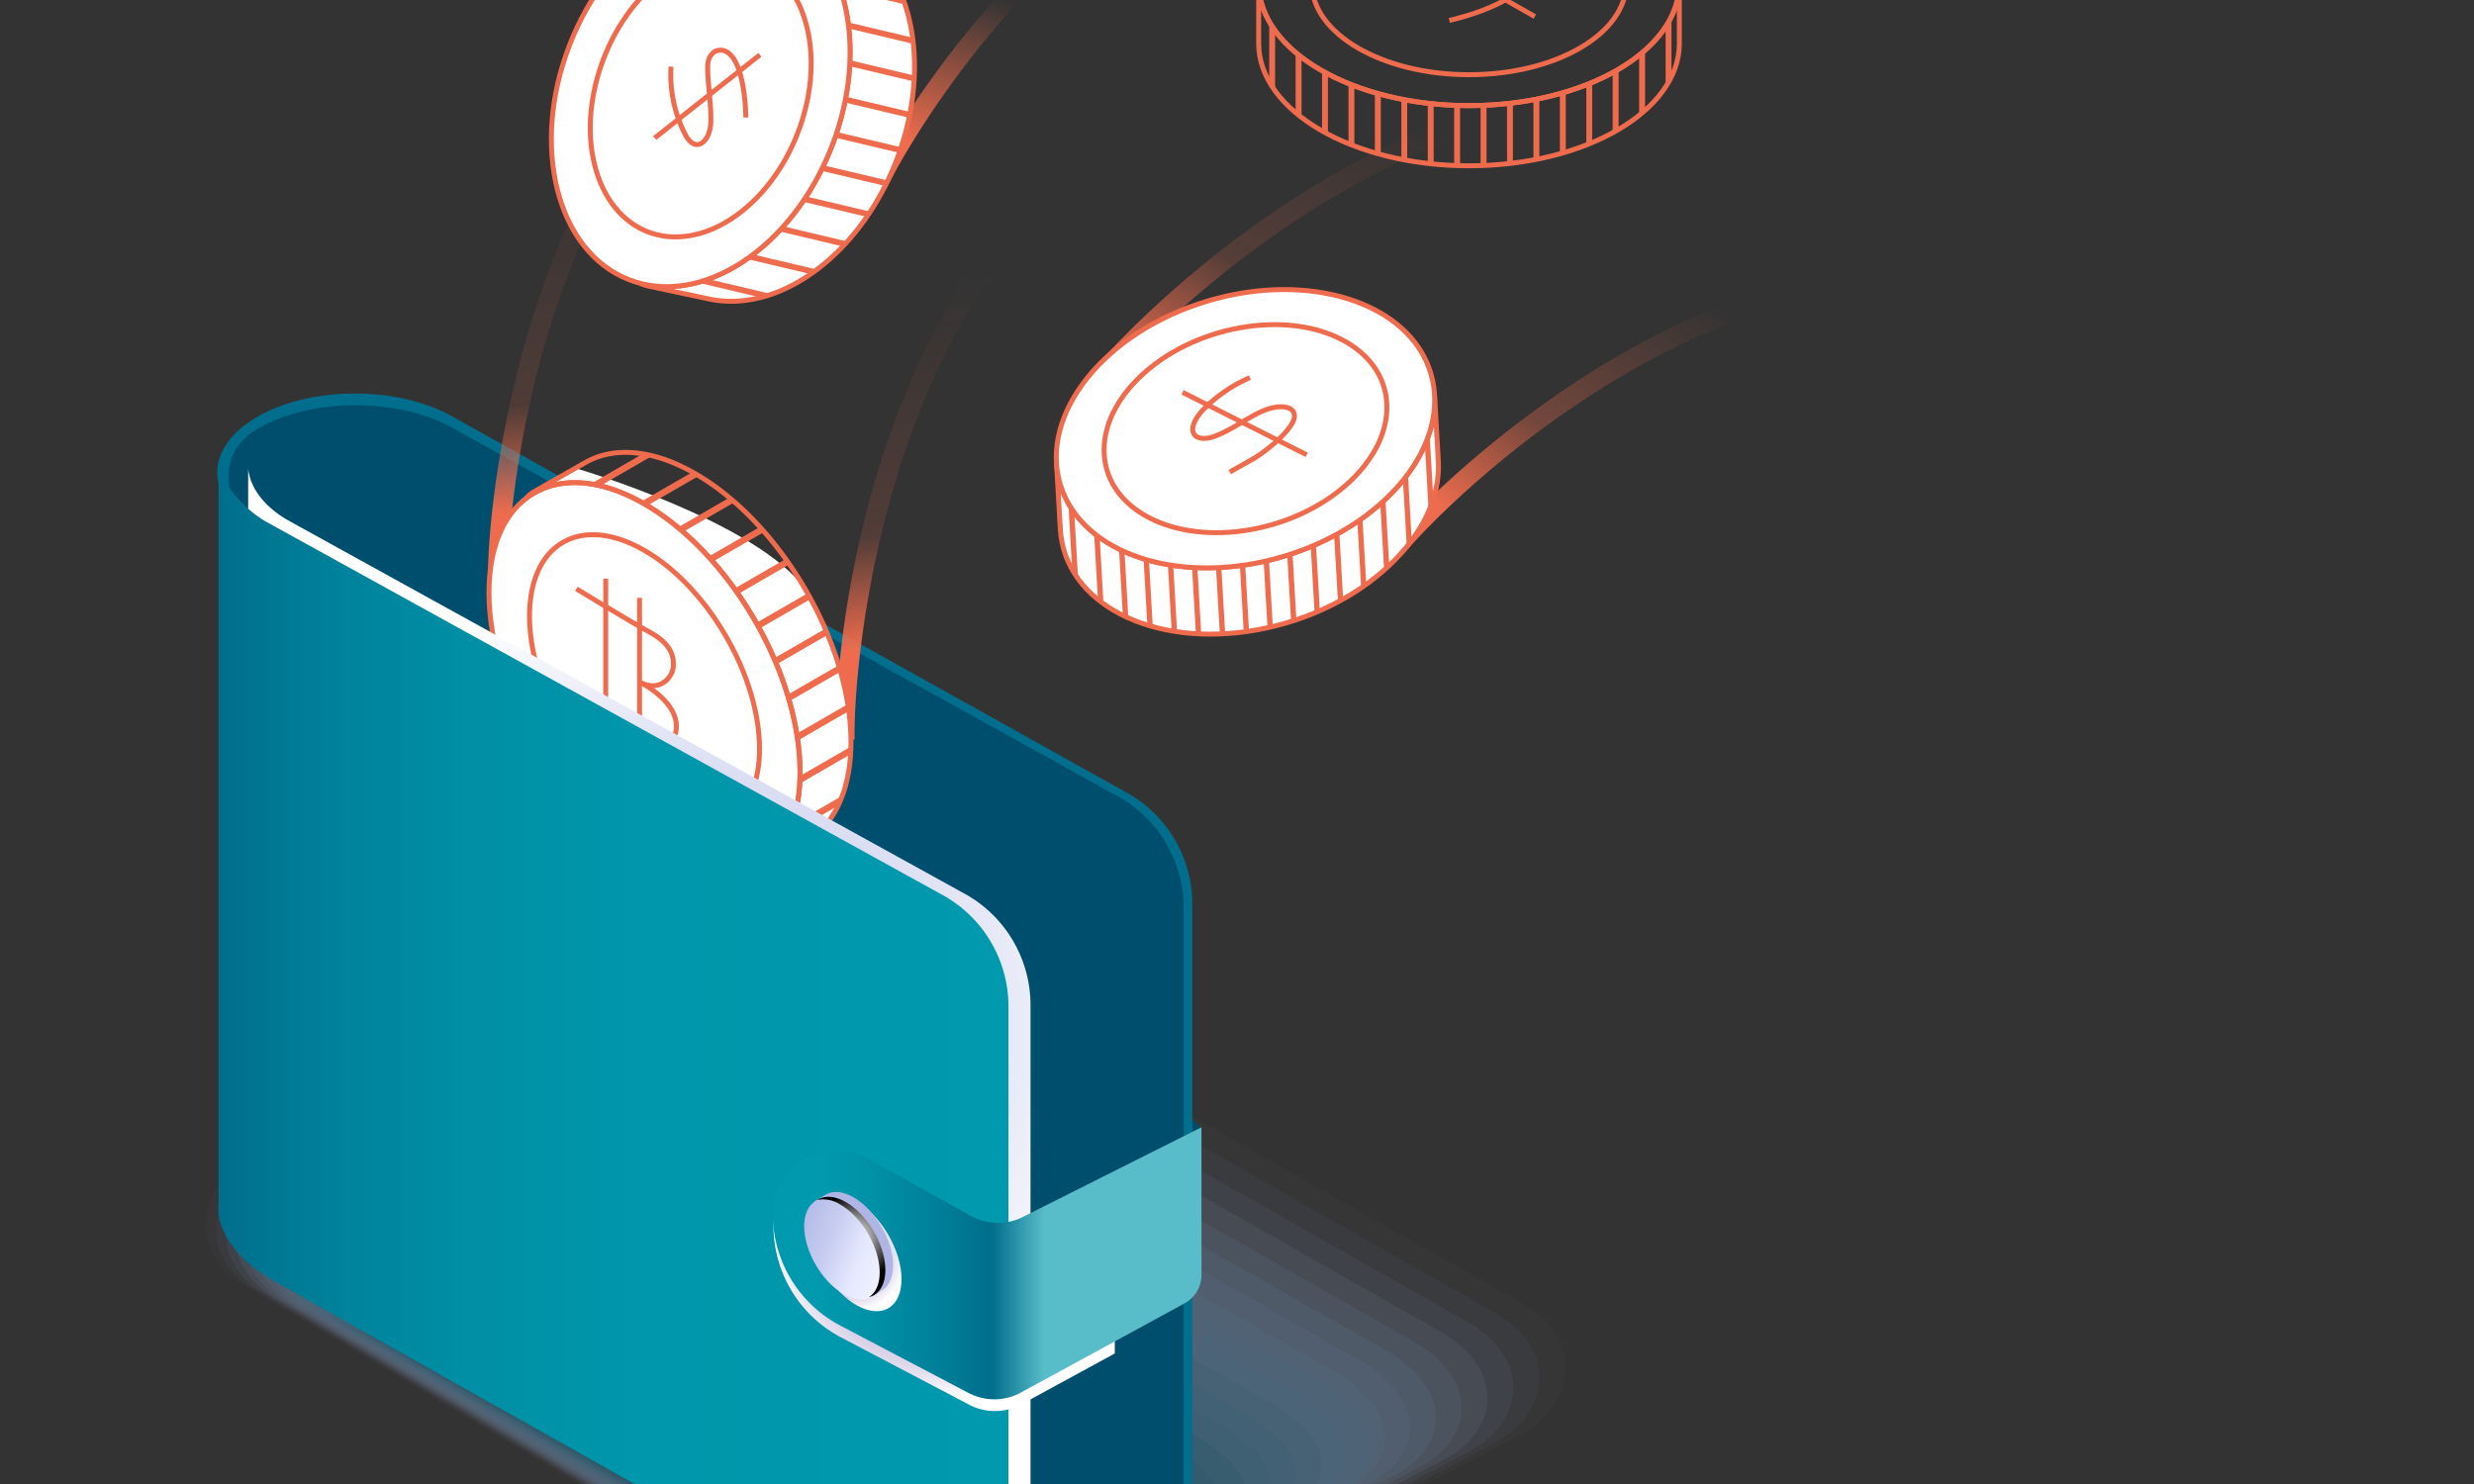 <svg xmlns="http://www.w3.org/2000/svg" xmlns:xlink="http://www.w3.org/1999/xlink" width="500" height="300" viewBox="0 0 500 300">
  <rect x="0" y="0" width="500" height="300" fill="#333333" stroke="none"/>
  <defs>
    <style>
      .cls-1, .cls-32 { fill: none;}.cls-2 { clip-path: url(#clip-path);}.cls-3 { fill: url(#radial-gradient);}.cls-4 { opacity: 0.52; fill: url(#radial-gradient-2);}.cls-5 { opacity: 0.5;}.cls-40, .cls-6 { fill: #afb6e5;}.cls-6 { opacity: 0;}.cls-7 { fill: #a7b3e1; opacity: 0.048;}.cls-8 { fill: #9eafdd; opacity: 0.095;}.cls-9 { fill: #96acd8; opacity: 0.143;}.cls-10 { fill: #8ea8d4; opacity: 0.19;}.cls-11 { fill: #85a5d0; opacity: 0.238;}.cls-12 { fill: #7da1cc; opacity: 0.286;}.cls-13 { fill: #759ec7; opacity: 0.333;}.cls-14 { fill: #6c9bc3; opacity: 0.381;}.cls-15 { fill: #6497bf; opacity: 0.429;}.cls-16 { fill: #5c94bb; opacity: 0.476;}.cls-17 { fill: #5390b6; opacity: 0.524;}.cls-18 { fill: #4b8db2; opacity: 0.571;}.cls-19 { fill: #4389ae; opacity: 0.619;}.cls-20 { fill: #3a86aa; opacity: 0.667;}.cls-21 { fill: #3283a5; opacity: 0.714;}.cls-22 { fill: #2a7fa1; opacity: 0.762;}.cls-23 { fill: #217c9d; opacity: 0.81;}.cls-24 { fill: #197899; opacity: 0.857;}.cls-25 { fill: #117594; opacity: 0.905;}.cls-26 { fill: #087190; opacity: 0.952;}.cls-27 { fill: #006e8c;}.cls-28 { fill: #004e6e;}.cls-29 { fill: url(#linear-gradient);}.cls-30 { fill: url(#linear-gradient-2);}.cls-31, .cls-45 { fill: #fff;}.cls-32, .cls-45 { stroke: #ee6c4d; stroke-miterlimit: 10;}.cls-33 { fill: #ee6c4d;}.cls-34, .cls-36, .cls-39 { mix-blend-mode: multiply;}.cls-34, .cls-36, .cls-38, .cls-39, .cls-42 { isolation: isolate;}.cls-34 { fill: url(#radial-gradient-3);}.cls-35 { fill: url(#linear-gradient-3);}.cls-36 { fill: url(#radial-gradient-4);}.cls-37 { fill: url(#linear-gradient-4);}.cls-38 { mix-blend-mode: screen; fill: url(#radial-gradient-5);}.cls-39 { fill: url(#radial-gradient-6);}.cls-41 { fill: url(#linear-gradient-5);}.cls-42 { mix-blend-mode: color-dodge; fill: url(#radial-gradient-7);}.cls-43 { fill: url(#linear-gradient-6);}.cls-44 { fill: url(#linear-gradient-7);}.cls-46 { fill: url(#linear-gradient-8); }
    </style>
    <clipPath id="clip-path">
      <rect id="Rectangle_33" class="cls-1" width="522" height="300" transform="translate(670 75)"/>
    </clipPath>
    <radialGradient id="radial-gradient" cx="0.954" cy="1.141" r="1.205" gradientTransform="translate(-0.116) scale(1.233 1)" gradientUnits="objectBoundingBox">
      <stop offset="0" stop-color="#0099ad"/>
      <stop offset="1" stop-color="#59bcc9"/>
    </radialGradient>
    <radialGradient id="radial-gradient-2" cx="0" cy="-0.043" r="0.519" gradientTransform="translate(0 0.011) scale(1 0.875)" gradientUnits="objectBoundingBox">
      <stop offset="0" stop-color="#fff"/>
      <stop offset="1" stop-color="#fff" stop-opacity="0"/>
    </radialGradient>
    <linearGradient id="linear-gradient" x1="0.099" y1="0.844" x2="0.961" y2="0.036" gradientUnits="objectBoundingBox">
      <stop offset="0" stop-color="#ee6c4d"/>
      <stop offset="0.088" stop-color="#ee6c4d"/>
      <stop offset="0.368" stop-color="#ee6c4d" stop-opacity="0.165"/>
      <stop offset="1" stop-color="#ee6c4d" stop-opacity="0"/>
    </linearGradient>
    <linearGradient id="linear-gradient-2" x1="0.066" y1="0.971" x2="0.981" y2="0.066" gradientUnits="objectBoundingBox">
      <stop offset="0" stop-color="#ee6c4d"/>
      <stop offset="0.138" stop-color="#ee6c4d"/>
      <stop offset="0.385" stop-color="#ee6c4d" stop-opacity="0.149"/>
      <stop offset="1" stop-color="#ee6c4d" stop-opacity="0"/>
    </linearGradient>
    <radialGradient id="radial-gradient-3" cx="0.546" cy="0.541" r="0.442" gradientTransform="translate(-0.165) scale(1.33 1)" gradientUnits="objectBoundingBox">
      <stop offset="0" stop-color="#afb6e5"/>
      <stop offset="1" stop-color="#fff"/>
    </radialGradient>
    <linearGradient id="linear-gradient-3" y1="0.5" x2="1" y2="0.5" gradientUnits="objectBoundingBox">
      <stop offset="0" stop-color="#006e8c"/>
      <stop offset="0.017" stop-color="#00708e"/>
      <stop offset="0.153" stop-color="#00829b"/>
      <stop offset="0.315" stop-color="#008fa5"/>
      <stop offset="0.529" stop-color="#0096ab"/>
      <stop offset="1" stop-color="#0099ad"/>
    </linearGradient>
    <radialGradient id="radial-gradient-4" cx="0.404" cy="0.375" r="0.601" gradientTransform="translate(0.135) scale(0.73 1)" gradientUnits="objectBoundingBox">
      <stop offset="0" stop-color="#8770b8"/>
      <stop offset="1" stop-color="#fff"/>
    </radialGradient>
    <linearGradient id="linear-gradient-4" x1="1.023" y1="0.5" x2="0.108" y2="0.5" gradientUnits="objectBoundingBox">
      <stop offset="0" stop-color="#59bcc9"/>
      <stop offset="0.426" stop-color="#59bcc9"/>
      <stop offset="0.559" stop-color="#016e8c"/>
      <stop offset="0.561" stop-color="#006e8c"/>
      <stop offset="0.683" stop-color="#007e98"/>
      <stop offset="0.871" stop-color="#0091a7"/>
      <stop offset="1" stop-color="#0099ad"/>
    </linearGradient>
    <radialGradient id="radial-gradient-5" cx="0.5" cy="0.5" r="0.053" gradientTransform="translate(21258.102 -4.182) scale(9.35 9.35)" gradientUnits="objectBoundingBox">
      <stop offset="0.006" stop-color="#f3f9ff"/>
      <stop offset="0.021" stop-color="#f3f9ff" stop-opacity="0.969"/>
      <stop offset="0.137" stop-color="#f3f9ff" stop-opacity="0.745"/>
      <stop offset="0.256" stop-color="#f3f9ff" stop-opacity="0.545"/>
      <stop offset="0.376" stop-color="#f3f9ff" stop-opacity="0.376"/>
      <stop offset="0.497" stop-color="#f3f9ff" stop-opacity="0.243"/>
      <stop offset="0.619" stop-color="#f3f9ff" stop-opacity="0.137"/>
      <stop offset="0.742" stop-color="#f3f9ff" stop-opacity="0.059"/>
      <stop offset="0.868" stop-color="#f3f9ff" stop-opacity="0.016"/>
      <stop offset="1" stop-color="#f3f9ff" stop-opacity="0"/>
    </radialGradient>
    <radialGradient id="radial-gradient-6" cx="0.436" cy="0.563" r="0.408" gradientTransform="matrix(1.495, 0.505, -0.874, 0.863, 0.253, -0.174)" xlink:href="#radial-gradient-4"/>
    <linearGradient id="linear-gradient-5" x1="-0.212" y1="0.121" x2="1.352" y2="0.954" gradientUnits="objectBoundingBox">
      <stop offset="0" stop-color="#afb6e5"/>
      <stop offset="0.145" stop-color="#b5bce8"/>
      <stop offset="0.349" stop-color="#c7cdf0"/>
      <stop offset="0.581" stop-color="#e5e9ff"/>
      <stop offset="0.855" stop-color="#f4f6ff"/>
      <stop offset="1" stop-color="#fff"/>
    </linearGradient>
    <radialGradient id="radial-gradient-7" cx="0.536" cy="0.411" r="0.427" gradientTransform="translate(-0.238) scale(1.477 1)" gradientUnits="objectBoundingBox">
      <stop offset="0" stop-color="#fff"/>
      <stop offset="1"/>
    </radialGradient>
    <linearGradient id="linear-gradient-6" x1="0.854" y1="0.121" x2="0.051" y2="0.941" gradientUnits="objectBoundingBox">
      <stop offset="0" stop-color="#ee6c4d" stop-opacity="0"/>
      <stop offset="0.594" stop-color="#ee6c4d" stop-opacity="0.184"/>
      <stop offset="1" stop-color="#ee6c4d"/>
    </linearGradient>
    <linearGradient id="linear-gradient-7" x1="0.84" y1="0.164" x2="0.119" y2="0.82" gradientUnits="objectBoundingBox">
      <stop offset="0" stop-color="#ee6c4d" stop-opacity="0"/>
      <stop offset="0.615" stop-color="#ee6c4d" stop-opacity="0.349"/>
      <stop offset="1" stop-color="#ee6c4d"/>
    </linearGradient>
    <linearGradient id="linear-gradient-8" x1="0.133" y1="0.875" x2="0.479" y2="0.492" gradientUnits="objectBoundingBox">
      <stop offset="0" stop-color="#ee6c4d"/>
      <stop offset="1" stop-color="#ee6c4d" stop-opacity="0"/>
    </linearGradient>
  </defs>
  <g id="Group_199" transform="translate(-670 -75)">
    <g id="Group_198" class="cls-2">
      <path id="Union_2" class="cls-3" d="M808.445,331.732l-10.713-6.185a3.158,3.158,0,0,1-1.123-1.193l-7.515-13.018c-.312-.533-.31-1.12,0-1.291L794.44,307a.564.564,0,0,1,.565.057,1.6,1.6,0,0,1,.558.591L808.9,330.735a1.051,1.051,0,0,1,.139.881.325.325,0,0,1-.3.2A.578.578,0,0,1,808.445,331.732Zm-35.626-20.569-25.782-14.885a1.755,1.755,0,0,1-.789-1.374l.025-8.657c0-.506.36-.711.794-.46l22.009,12.706a1.1,1.1,0,0,0,1.125.114l14.592-8.316a.57.57,0,0,1,.566.057,1.63,1.63,0,0,1,.564.6l5.306,9.194c.306.535.3,1.116,0,1.291l-17.276,9.845a.849.849,0,0,1-.425.112A1.43,1.43,0,0,1,772.819,311.163Zm22.208-12.28a1.628,1.628,0,0,1-.563-.59l-5.307-9.194c-.312-.54-.31-1.119,0-1.3l7.564-4.311a1.094,1.094,0,0,1,1.126.113l10.713,6.185a1.371,1.371,0,0,1,.587.794c.095.334.042.606-.143.712l-13.419,7.647a.4.4,0,0,1-.2.051A.736.736,0,0,1,795.028,298.883ZM767.2,292.164l-20.118-11.615a1.755,1.755,0,0,1-.789-1.374l.024-8.656c0-.5.361-.7.795-.454L767.23,281.68a3.122,3.122,0,0,1,1.121,1.184l3.519,6.1c.312.54.31,1.12,0,1.291l-3.543,2.026a.862.862,0,0,1-.421.107A1.421,1.421,0,0,1,767.2,292.164Zm8.472-4.458a1.6,1.6,0,0,1-.559-.587l-4.856-8.41a3.177,3.177,0,0,0-1.122-1.184L747.127,264.82a1.751,1.751,0,0,1-.789-1.374l.024-8.649c0-.508.36-.711.794-.46l25.782,14.883a3.135,3.135,0,0,1,1.128,1.189l7.516,13.018c.312.54.31,1.12,0,1.3l-5.342,3.044a.418.418,0,0,1-.2.049A.729.729,0,0,1,775.671,287.707Z"/>
      <path id="Union_3" class="cls-4" d="M807.252,329.889l-12.558-21.744a.855.855,0,0,0-.066-.1l-4.721,2.69a.866.866,0,0,0,.049.1l0,.006,7.515,13.017a2.19,2.19,0,0,0,.758.827l9.02,5.208M773.5,310.379l16.914-9.639a.872.872,0,0,0-.05-.1l-5.305-9.192a.945.945,0,0,0-.075-.111l-14.29,8.144a1.827,1.827,0,0,1-.909.238,2.415,2.415,0,0,1-1.208-.357l-21.3-12.3-.023,7.846a.808.808,0,0,0,.289.506L773.32,310.3a.785.785,0,0,0,.179.081M795.4,297.9l12.68-7.226a.129.129,0,0,0-.019-.016l-10.713-6.185a.847.847,0,0,0-.18-.082l-7.2,4.1a.94.94,0,0,0,.053.107l5.305,9.19a.9.9,0,0,0,.073.107m-27.522-6.518,3.176-1.816a.937.937,0,0,0-.052-.1l-3.52-6.1a2.158,2.158,0,0,0-.755-.817l-19.416-11.21-.022,7.84a.812.812,0,0,0,.289.507L767.7,291.3a.735.735,0,0,0,.179.08m8.169-4.655,4.721-2.69a.934.934,0,0,0-.054-.108L773.2,270.908a2.147,2.147,0,0,0-.761-.822L747.36,255.609l-.022,7.84a.8.8,0,0,0,.289.5l22.007,12.706a4.157,4.157,0,0,1,1.486,1.545l0,.006,4.856,8.41a.854.854,0,0,0,.07.1m32.681,45.1a.578.578,0,0,1-.285-.088l-10.713-6.185a3.158,3.158,0,0,1-1.123-1.193l-7.515-13.018c-.312-.533-.31-1.12,0-1.291L794.44,307a.564.564,0,0,1,.565.057,1.6,1.6,0,0,1,.558.591L808.9,330.735a1.051,1.051,0,0,1,.139.881A.325.325,0,0,1,808.73,331.82Zm-35.205-20.435a1.43,1.43,0,0,1-.706-.221l-25.782-14.885a1.755,1.755,0,0,1-.789-1.374l.025-8.657c0-.506.36-.711.794-.46l22.009,12.706a1.1,1.1,0,0,0,1.125.114l14.592-8.316a.57.57,0,0,1,.566.057,1.63,1.63,0,0,1,.564.6l5.306,9.194c.306.535.3,1.116,0,1.291l-17.276,9.845A.849.849,0,0,1,773.525,311.385Zm21.862-12.391a.736.736,0,0,1-.359-.111,1.628,1.628,0,0,1-.563-.59l-5.307-9.194c-.312-.54-.31-1.119,0-1.3l7.564-4.311a1.094,1.094,0,0,1,1.126.113l10.713,6.185a1.371,1.371,0,0,1,.587.794c.095.334.042.606-.143.712l-13.419,7.647A.4.4,0,0,1,795.387,298.993Zm-27.483-6.61a1.421,1.421,0,0,1-.7-.22l-20.118-11.615a1.755,1.755,0,0,1-.789-1.374l.024-8.656c0-.5.361-.7.795-.454L767.23,281.68a3.122,3.122,0,0,1,1.121,1.184l3.519,6.1c.312.54.31,1.12,0,1.291l-3.543,2.026A.862.862,0,0,1,767.9,292.384Zm8.131-4.566a.729.729,0,0,1-.363-.112,1.6,1.6,0,0,1-.559-.587l-4.856-8.41a3.177,3.177,0,0,0-1.122-1.184L747.127,264.82a1.751,1.751,0,0,1-.789-1.374l.024-8.649c0-.508.36-.711.794-.46l25.782,14.883a3.135,3.135,0,0,1,1.128,1.189l7.516,13.018c.312.54.31,1.12,0,1.3l-5.342,3.044A.418.418,0,0,1,776.034,287.818Z"/>
      <g id="Group_200" transform="translate(631.438 -72.161)">
        <g id="Group_200-2" class="cls-5" transform="translate(78.068 319.89)">
          <path id="Path_403" class="cls-6" d="M236.64,444.638a26.838,26.838,0,0,1-13.495-3.284L85.809,359.566c-4.92-2.868-7.743-7.407-7.741-12.45,0-5.529,3.4-10.681,9.323-14.132l83.49-55.412a32.979,32.979,0,0,1,16.387-4.2,26.829,26.829,0,0,1,13.5,3.284l75.815,42.968,75.814,42.968c4.921,2.868,7.743,7.405,7.743,12.449,0,5.528-3.4,10.679-9.324,14.133l-97.786,51.263A32.992,32.992,0,0,1,236.64,444.638Z" transform="translate(-78.068 -273.367)"/>
          <path id="Path_404" class="cls-7" d="M166.6,280a33.846,33.846,0,0,1,13.143-4.117c1.013-.1,2.035-.169,3.063-.184a26.817,26.817,0,0,1,13.388,3.038c.139.008,8.483,4.7,8.585,4.756l66.6,37.774,10.075,5.714,65.072,36.909c4.12,2.4,7.082,6.3,7.713,10.4a14.562,14.562,0,0,1,.175,1.757c.179,5.422-3.091,10.565-9.009,14.015L323.4,401.579c-.3.176-42.52,22.093-42.782,21.941l-30.5,15.271c-4.43,2.582-10.291,3.821-15.923,3.821a26.605,26.605,0,0,1-13.111-3.278l-79.916-47.567L87.34,359.727c-4.685-2.732-7.658-7.217-7.656-12.02,0-5.266,2.906-10.361,8.548-13.649l50.136-34.774C138.106,299.13,166.293,280.174,166.6,280Z" transform="translate(-77.603 -272.698)"/>
          <path id="Path_405" class="cls-8" d="M162.311,282.425a35.634,35.634,0,0,1,13-4.168c1-.1,2.009-.2,3.024-.232a26.792,26.792,0,0,1,13.281,2.792c.279.017,8.342,4.506,8.545,4.625l66,37.467,9.984,5.668,64.5,36.61c3.911,2.282,7.137,6.276,7.8,10.156a16.551,16.551,0,0,1,.227,1.712c.357,5.315-2.783,10.449-8.7,13.9l-21.406,11.2c-.6.352-41.179,21.194-41.7,20.888l-29.661,14.11c-4.209,2.452-10.109,3.437-15.458,3.437a26.412,26.412,0,0,1-12.728-3.273l-77.769-46.263L88.872,359.89C84.421,357.3,81.3,352.862,81.3,348.3a15,15,0,0,1,7.773-13.165l46.351-33.764C134.9,301.065,161.706,282.777,162.311,282.425Z" transform="translate(-77.138 -272.03)"/>
          <path id="Path_406" class="cls-9" d="M158.028,284.854a37.7,37.7,0,0,1,12.856-4.217c.987-.112,1.98-.234,2.985-.279a26.646,26.646,0,0,1,13.174,2.546c.419.026,8.2,4.316,8.5,4.493l65.411,37.161,9.9,5.622,63.915,36.311c3.705,2.162,7.2,6.249,7.895,9.912.106.553.223,1.1.281,1.665.537,5.212-2.475,10.335-8.38,13.779l-20.819,10.878c-.905.528-39.839,20.293-40.623,19.836L244.3,435.51c-3.986,2.323-9.927,3.054-14.994,3.054a26.231,26.231,0,0,1-12.343-3.266L141.34,390.34,90.4,360.056c-4.215-2.459-7.487-6.84-7.485-11.162a14.155,14.155,0,0,1,7-12.681l42.569-32.752C131.7,303,157.123,285.383,158.028,284.854Z" transform="translate(-76.672 -271.364)"/>
          <path id="Path_407" class="cls-10" d="M153.748,287.286a39.962,39.962,0,0,1,12.712-4.266c.974-.121,1.953-.268,2.946-.328a26.568,26.568,0,0,1,13.067,2.3c.558.034,8.057,4.124,8.463,4.361l64.816,36.854,9.807,5.575L328.893,367.8c3.5,2.041,7.261,6.219,7.987,9.667.113.538.256,1.07.333,1.619.718,5.108-2.167,10.219-8.066,13.661L308.916,403.3c-1.208.7-38.5,19.393-39.546,18.784l-27.981,11.787c-3.763,2.2-9.746,2.67-14.528,2.67a26.111,26.111,0,0,1-11.961-3.26l-73.474-43.653L91.932,360.222c-3.979-2.322-7.4-6.651-7.4-10.733,0-4.475,1.433-9.4,6.224-12.2l38.787-31.74C128.5,304.942,152.541,287.991,153.748,287.286Z" transform="translate(-76.207 -270.699)"/>
          <path id="Path_408" class="cls-11" d="M149.47,289.718a42.625,42.625,0,0,1,12.569-4.314c.961-.127,1.924-.3,2.906-.376a26.52,26.52,0,0,1,12.957,2.055c.7.043,7.917,3.933,8.424,4.229l64.221,36.548,9.716,5.53L323.018,369.1c3.291,1.922,7.332,6.192,8.077,9.422.122.527.291,1.041.386,1.573.9,5.006-1.86,10.1-7.752,13.544l-19.642,10.236c-1.509.88-37.161,18.494-38.467,17.732L238.48,432.237c-3.541,2.066-9.563,2.286-14.063,2.286a26.013,26.013,0,0,1-11.576-3.255L141.512,388.92,93.462,360.39c-3.744-2.184-7.314-6.461-7.314-10.3,0-4.213.942-9.084,5.45-11.713l35.008-30.728C125.3,306.883,147.961,290.6,149.47,289.718Z" transform="translate(-75.742 -270.037)"/>
          <path id="Path_409" class="cls-12" d="M145.194,292.153a45.61,45.61,0,0,1,12.425-4.365c.948-.135,1.9-.332,2.867-.424a26.467,26.467,0,0,1,12.85,1.81c.838.05,7.774,3.743,8.382,4.1l63.627,36.241L254.971,335l62.173,35.415c3.085,1.8,7.408,6.165,8.169,9.178.13.516.324,1.01.438,1.527,1.085,4.9-1.553,9.989-7.438,13.425l-19.055,9.915c-1.81,1.056-35.822,17.594-37.388,16.68l-26.3,9.465c-3.318,1.937-9.38,1.9-13.6,1.9a25.98,25.98,0,0,1-11.193-3.248L141.6,388.212,94.993,360.561c-3.509-2.049-7.229-6.273-7.229-9.876,0-3.949.451-8.763,4.677-11.229L123.67,309.74C122.1,308.825,143.384,293.209,145.194,292.153Z" transform="translate(-75.277 -269.376)"/>
          <path id="Path_410" class="cls-13" d="M140.922,294.589a49.182,49.182,0,0,1,12.28-4.414c.936-.143,1.869-.364,2.828-.471a26.41,26.41,0,0,1,12.742,1.565c.978.058,7.631,3.551,8.34,3.964l63.03,35.937,9.536,5.436,61.591,35.116c2.879,1.681,7.492,6.137,8.259,8.933.14.506.359.98.492,1.481,1.272,4.8-1.245,9.874-7.124,13.308l-18.466,9.595c-2.11,1.231-34.483,16.694-36.31,15.627l-25.458,8.3c-3.1,1.808-9.2,1.52-13.135,1.52-3.422,0-8.356-1.811-10.81-3.243l-67.032-39.739L96.522,360.733c-3.274-1.913-7.142-6.084-7.142-9.445,0-3.686-.038-8.445,3.9-10.746l27.452-28.7C118.909,310.769,138.81,295.822,140.922,294.589Z" transform="translate(-74.811 -268.716)"/>
          <path id="Path_411" class="cls-14" d="M136.658,297.028a53.3,53.3,0,0,1,12.136-4.464c.924-.151,1.842-.4,2.789-.519a26.362,26.362,0,0,1,12.635,1.319c1.118.067,7.49,3.36,8.3,3.833l62.433,35.631,9.446,5.39L305.4,373.034c2.672,1.561,7.581,6.108,8.35,8.689.148.5.393.949.544,1.435,1.46,4.7-.939,9.758-6.81,13.189l-17.878,9.273c-2.412,1.409-33.145,15.8-35.232,14.576l-24.618,7.143c-2.874,1.678-9.017,1.135-12.669,1.135-3.176,0-8.149-1.907-10.426-3.236L141.777,386.8l-43.719-25.9C95.019,359.131,91,355.011,91,351.89c0-3.422-.528-8.124,3.131-10.261l23.678-27.694C115.724,312.716,134.246,298.435,136.658,297.028Z" transform="translate(-74.352 -268.059)"/>
          <path id="Path_412" class="cls-15" d="M132.9,299.467a59.414,59.414,0,0,1,12.137-4.513c.923-.157,1.837-.428,2.783-.567a26.942,26.942,0,0,1,12.679,1.073c1.271.076,7.436,3.17,8.358,3.7l62.588,35.324,9.469,5.345,61.16,34.518c2.5,1.44,8.2,5.98,8.544,8.443a10.518,10.518,0,0,1,.6,1.388c1.67,4.6-.64,9.644-6.576,13.072l-17.5,8.952c-2.745,1.585-32.192,14.9-34.57,13.523l-24.067,5.982c-2.684,1.549-8.942.752-12.354.752-2.966,0-8.038-2-10.164-3.231l-63.5-37.13L99.7,361.083c-2.837-1.639-7.055-5.707-7.055-8.588,0-3.159-1.03-7.806,2.388-9.778l20.149-26.681C112.805,314.663,130.158,301.051,132.9,299.467Z" transform="translate(-73.913 -267.404)"/>
          <path id="Path_413" class="cls-16" d="M128.633,301.91a65.384,65.384,0,0,1,12-4.562c.912-.166,1.809-.461,2.746-.616a26.9,26.9,0,0,1,12.574.828c1.413.084,7.295,2.978,8.32,3.569l62.007,35.018,9.381,5.3,60.593,34.219c2.287,1.32,8.325,5.94,8.637,8.2a10.182,10.182,0,0,1,.657,1.343c1.866,4.5-.33,9.528-6.26,12.954l-16.913,8.631c-3.05,1.761-30.85,14-33.492,12.471l-23.226,4.821c-2.46,1.421-8.76.368-11.889.368-2.717,0-7.83-2.1-9.779-3.225L142.628,385.4,101.282,361.26c-2.6-1.5-6.971-5.517-6.97-8.159,0-2.9-1.527-7.485,1.606-9.293l16.341-25.67C109.619,316.614,125.584,303.67,128.633,301.91Z" transform="translate(-73.499 -266.75)"/>
          <path id="Path_414" class="cls-17" d="M124.386,304.353a72.789,72.789,0,0,1,11.855-4.611c.9-.174,1.781-.493,2.706-.663a26.88,26.88,0,0,1,12.469.582c1.553.091,7.154,2.787,8.281,3.437l61.425,34.711,9.295,5.252,60.025,33.921c2.079,1.2,8.449,5.9,8.732,7.954a10.133,10.133,0,0,1,.71,1.3c2.065,4.4-.019,9.414-5.946,12.835l-16.323,8.312c-3.355,1.937-29.51,13.1-32.415,11.419l-22.385,3.66c-2.236,1.29-8.58-.017-11.422-.017-2.471,0-7.624-2.2-9.4-3.219L142.789,384.7l-39.9-23.265c-2.366-1.365-6.888-5.327-6.886-7.729,0-2.634-2.022-7.166.826-8.81l12.534-24.658C106.454,318.565,121.031,306.29,124.386,304.353Z" transform="translate(-73.106 -266.099)"/>
          <path id="Path_415" class="cls-18" d="M120.158,306.8a81.89,81.89,0,0,1,11.713-4.661c.89-.182,1.754-.524,2.667-.711a26.868,26.868,0,0,1,12.365.336c1.695.1,7.013,2.6,8.243,3.306l60.844,34.4,9.206,5.206L284.654,378.3c1.871,1.081,8.571,5.862,8.826,7.709a9.87,9.87,0,0,1,.764,1.252c2.265,4.3.29,9.3-5.631,12.717l-15.735,7.991c-3.659,2.113-28.168,12.2-31.337,10.366L220,420.837c-2.013,1.162-8.4-.4-10.957-.4-2.224,0-7.417-2.294-9.011-3.213l-57.06-33.216L104.51,361.622c-2.129-1.23-6.8-5.139-6.8-7.3,0-2.37-2.518-6.846.045-8.326l8.726-23.646C103.309,320.519,116.5,308.912,120.158,306.8Z" transform="translate(-72.732 -265.45)"/>
          <path id="Path_416" class="cls-19" d="M115.945,309.248a93.666,93.666,0,0,1,11.572-4.71c.88-.189,1.727-.556,2.629-.759a26.827,26.827,0,0,1,12.261.091c1.837.108,6.871,2.4,8.2,3.173l60.263,34.1,9.118,5.161,58.89,33.322c1.664.961,8.695,5.823,8.921,7.466a9.866,9.866,0,0,1,.817,1.2c2.469,4.193.6,9.184-5.316,12.6l-15.147,7.671c-3.964,2.289-26.826,11.3-30.259,9.314l-20.7,1.337c-1.79,1.033-8.218-.783-10.492-.783-1.977,0-7.211-2.389-8.628-3.208l-54.913-31.91-37.013-21.509c-1.892-1.092-6.718-4.949-6.718-6.871,0-2.107-3.014-6.527-.735-7.842l4.917-22.635C100.18,322.476,111.98,311.536,115.945,309.248Z" transform="translate(-72.374 -264.803)"/>
          <path id="Path_417" class="cls-20" d="M111.746,311.7a108.59,108.59,0,0,1,11.43-4.76c.869-.2,1.7-.587,2.59-.806a26.813,26.813,0,0,1,12.156-.155c1.977.117,6.731,2.213,8.165,3.042l59.681,33.793,9.031,5.113,58.324,33.023c1.455.841,8.818,5.784,9.017,7.221a9.971,9.971,0,0,1,.869,1.159c2.674,4.086.911,9.068-5,12.481l-14.558,7.35c-4.269,2.465-25.485,10.4-29.182,8.262l-19.861.177c-1.566.9-8.036-1.167-10.028-1.167-1.73,0-7-2.487-8.244-3.2l-52.765-30.606L107.8,361.992c-1.655-.956-6.633-4.76-6.633-6.442,0-1.843-3.51-6.208-1.516-7.358l1.109-21.622C97.064,324.434,107.477,314.163,111.746,311.7Z" transform="translate(-72.03 -264.158)"/>
          <path id="Path_418" class="cls-21" d="M108.286,314.152c1.106-.639,9.931-4.484,11.288-4.809.86-.2,1.673-.618,2.553-.854a26.781,26.781,0,0,1,12.051-.4c2.119.126,6.589,2.022,8.127,2.909l59.1,33.488,8.943,5.067L268.1,382.278c1.248.72,8.941,5.743,9.111,6.975a9.85,9.85,0,0,1,.923,1.113c2.881,3.978,1.221,8.953-4.687,12.364l-13.97,7.029c-4.575,2.64-24.143,9.5-28.1,7.21l-19.02-.985c-1.342.775-7.856-1.551-9.561-1.551-1.484,0-6.8-2.582-7.86-3.2l-50.618-29.3-34.124-19.754c-1.419-.819-6.549-4.572-6.549-6.013,0-1.58-4-5.888-2.3-6.875l-2.7-20.612C94.688,326.395,103.712,316.793,108.286,314.152Z" transform="translate(-72.425 -263.516)"/>
          <path id="Path_419" class="cls-22" d="M105.048,316.607c.921-.532,10.02-4.575,11.148-4.858.85-.213,1.645-.649,2.513-.9a26.743,26.743,0,0,1,11.947-.645c2.259.133,6.447,1.83,8.088,2.777l58.519,33.181,8.856,5.02,57.188,32.427c1.041.6,9.064,5.7,9.206,6.731a9.976,9.976,0,0,1,.976,1.068c3.091,3.868,1.53,8.838-4.371,12.245l-13.383,6.709c-4.879,2.817-22.8,8.6-27.027,6.157l-18.179-2.147c-1.118.647-7.675-1.933-9.1-1.933-1.235,0-6.589-2.68-7.475-3.191l-48.471-28-32.68-18.877c-1.182-.683-6.464-4.383-6.464-5.584,0-1.316-4.5-5.569-3.076-6.391l-6.509-19.6C92.532,328.359,100.168,319.425,105.048,316.607Z" transform="translate(-73.041 -262.876)"/>
          <path id="Path_420" class="cls-23" d="M101.822,319.066c.738-.426,10.107-4.671,11.008-4.907.841-.221,1.618-.681,2.474-.95a26.689,26.689,0,0,1,11.842-.891,23.484,23.484,0,0,1,8.049,2.645l57.939,32.875,8.767,4.975,56.622,32.127c.831.48,9.185,5.665,9.3,6.487a9.763,9.763,0,0,1,1.03,1.02c3.3,3.754,1.84,8.723-4.057,12.128L252,410.963c-5.184,2.993-21.458,7.7-25.949,5.105l-17.338-3.307c-.894.516-7.493-2.318-8.63-2.318-.989,0-6.383-2.775-7.092-3.185L146.67,380.566l-31.237-18c-.947-.547-6.38-4.195-6.38-5.155,0-1.054-5-5.249-3.856-5.908L94.88,332.918C90.391,330.325,96.638,322.059,101.822,319.066Z" transform="translate(-73.671 -262.239)"/>
          <path id="Path_421" class="cls-24" d="M98.615,321.527c.554-.318,10.171-4.9,10.866-4.956a21.245,21.245,0,0,1,2.435-1,26.662,26.662,0,0,1,11.738-1.137,21.912,21.912,0,0,1,8.011,2.514l57.356,32.568,8.68,4.929,56.054,31.828c.623.361,9.309,5.626,9.394,6.242a9.892,9.892,0,0,1,1.083.975c3.513,3.638,2.151,8.607-3.741,12.01l-12.205,6.066c-5.489,3.169-20.117,6.8-24.872,4.054l-16.5-4.469c-.671.388-7.313-2.7-8.165-2.7-.741,0-6.175-2.871-6.707-3.179l-44.175-25.387-29.792-17.121c-.71-.41-6.3-4.005-6.3-4.727,0-.79-5.492-4.929-4.636-5.422L93.02,335.04C88.267,332.3,93.126,324.7,98.615,321.527Z" transform="translate(-74.319 -261.605)"/>
          <path id="Path_422" class="cls-25" d="M95.43,323.992c.37-.212,10.261-4.966,10.724-5.006a20.594,20.594,0,0,1,2.4-1.046,26.567,26.567,0,0,1,11.631-1.382,20.489,20.489,0,0,1,7.972,2.381L184.932,351.2l8.592,4.882,55.488,31.529c.416.241,9.433,5.587,9.489,6a10.186,10.186,0,0,1,1.136.929c3.725,3.52,2.46,8.494-3.426,11.892l-11.618,5.745c-5.794,3.346-18.775,5.9-23.793,3l-15.656-5.631c-.448.259-7.132-3.085-7.7-3.085a67.882,67.882,0,0,1-6.324-3.173l-42.028-24.082-28.348-16.244c-.473-.273-6.212-3.816-6.212-4.3,0-.527-5.986-4.611-5.417-4.939L91.182,337.163C86.165,334.267,89.637,327.337,95.43,323.992Z" transform="translate(-74.988 -260.974)"/>
          <path id="Path_423" class="cls-26" d="M92.27,326.459c.185-.106,10.351-5.034,10.583-5.055a20.552,20.552,0,0,1,2.359-1.093,26.608,26.608,0,0,1,11.527-1.628,19.245,19.245,0,0,1,7.933,2.25l56.2,31.955,8.5,4.836,54.92,31.232c.207.12,9.555,5.547,9.583,5.752a10.09,10.09,0,0,1,1.19.884c3.937,3.4,2.77,8.378-3.112,11.774l-11.03,5.425c-6.1,3.522-17.433,5-22.715,1.95l-14.815-6.791c-.224.129-6.951-3.47-7.235-3.47-.247,0-5.762-3.064-5.939-3.167L150.34,378.533l-26.9-15.366c-.237-.137-6.128-3.628-6.127-3.869,0-.263-6.483-4.29-6.2-4.455L89.37,339.291C84.088,336.241,86.172,329.981,92.27,326.459Z" transform="translate(-75.683 -260.346)"/>
          <path id="Path_424" class="cls-27" d="M215.647,414.3l-64.032-36.44-64.03-36.44c-5.546-3.2-4.85-8.8,1.553-12.493l10.441-5.105c6.4-3.7,16.092-4.1,21.638-.9l64.032,36.44,64.03,36.438c5.546,3.2,4.85,8.8-1.553,12.493L237.285,413.4C230.88,417.1,221.193,417.5,215.647,414.3Z" transform="translate(-76.406 -259.721)"/>
        </g>
        <path id="Path_425" class="cls-28" d="M237.557,314.983l-5.613-2.859.164,9.662,5.584-3.436A1.932,1.932,0,0,0,237.557,314.983Z" transform="translate(42.421 58.987)"/>
        <path id="Path_426" class="cls-27" d="M129.256,205.8c-10.99-6.345-28.751-6.378-39.671-.072-10.558,6.1-10.757,15.853-.832,22.229l40.516,130.852,134.049,75.9a10.14,10.14,0,0,0,15.222-8.774V304.2a25.735,25.735,0,0,0-12.919-22.318Z" transform="translate(0.983 25.693)"/>
        <path id="Path_427" class="cls-28" d="M128.888,207.636c-10.988-6.344-28.75-6.376-39.671-.071-10.558,6.1-5.811,19.282,4.115,25.659L128.9,360.646l132.16,74.31a10.14,10.14,0,0,0,15.222-8.774V304.45a25.737,25.737,0,0,0-12.919-22.318Z" transform="translate(1.491 26.223)"/>
        <path id="Path_407-2" class="cls-29" d="M878.973,138.711l-2.414-2.976c5.96-7.064,17.649-18.371,32.583-28.924a181.674,181.674,0,0,1,24.823-14.833A129.773,129.773,0,0,1,962.3,81.769l.879,3.9C923.535,94.6,888.774,127.095,878.973,138.711Z" transform="matrix(0.755, -0.656, 0.656, 0.755, -543.341, 768.57)"/>
        <path id="Path_408-2" class="cls-30" d="M879.55,137.861l-3.057-2.579c5.911-7.006,17.655-18.1,32.662-28.63a182.176,182.176,0,0,1,24.818-14.725A131.133,131.133,0,0,1,962.3,81.769l.879,3.9C923.281,94.654,889.261,126.351,879.55,137.861Z" transform="matrix(0.755, -0.656, 0.656, 0.755, -613.341, 738.57)"/>
        <path id="Path_512" class="cls-31" d="M155.149,241.893l-8.973,4.833s-9.905,8.507-8.973,19.694,10.548,51.612,10.548,51.612l46.811,5.454s14.076-10.8,15.357-17.795,1.166-25.521-8.507-39.271S155.149,241.893,155.149,241.893Z"/>
        <g id="Group_208" transform="translate(124.364 233.941)">
          <g id="Group_207" transform="translate(0 0)">
            <path id="Path_440" class="cls-32" d="M196.078,266.93c0,9.724-3.361,16.627-8.822,19.962l-9.492,5.86a6.794,6.794,0,0,1-1.571.683c5.911-3.142,9.595-10.226,9.595-20.4,0-19.924-14.077-44.2-31.438-54.221-9.53-5.5-18.082-5.564-23.838-1.2a4.741,4.741,0,0,1,1.61-1.327c.153-.09,10.4-5.924,10.572-6.014,5.667-3.065,13.407-2.5,21.947,2.434C182,222.729,196.078,247.006,196.078,266.93Z" transform="translate(-109.898 -203.714)"/>
            <ellipse id="Ellipse_42" class="cls-32" cx="25.587" cy="44.32" rx="25.587" ry="44.32" transform="translate(0 25.827) rotate(-30.311)"/>
            <ellipse id="Ellipse_43" class="cls-32" cx="18.919" cy="32.769" rx="18.919" ry="32.769" transform="translate(11.586 32.433) rotate(-30.31)"/>
            <g id="Group_206" transform="translate(33.506 5)">
              <path id="Path_441" class="cls-33" d="M160.169,212.248c-.231-.14-.455-.3-.686-.437-.21-.122-.415-.209-.625-.325l-10.446,6.03c.265.146.523.252.789.406.183.106.359.236.542.345Z" transform="translate(-138.251 -207.822)"/>
              <path id="Path_442" class="cls-33" d="M151.049,208.641l-10.527,6.078c.641.1,1.3.233,1.956.388l10.539-6.085C152.349,208.857,151.7,208.745,151.049,208.641Z" transform="translate(-140.522 -208.641)"/>
              <path id="Path_443" class="cls-33" d="M164.655,215.5l-10.4,6.007c.354.292.7.609,1.046.913l10.4-6.007C165.353,216.107,165.01,215.793,164.655,215.5Z" transform="translate(-136.569 -206.667)"/>
              <path id="Path_444" class="cls-33" d="M173.481,225.13l-10.369,5.986c.256.357.5.721.753,1.082l10.37-5.986C173.984,225.85,173.736,225.487,173.481,225.13Z" transform="translate(-134.018 -203.894)"/>
              <path id="Path_445" class="cls-33" d="M169.431,220.1l-10.384,6c.3.328.594.667.889,1l10.384-6C170.026,220.771,169.731,220.434,169.431,220.1Z" transform="translate(-135.189 -205.341)"/>
              <path id="Path_446" class="cls-33" d="M176.912,230.513l-10.355,5.978c.218.381.419.77.628,1.154l10.355-5.978C177.33,231.282,177.127,230.9,176.912,230.513Z" transform="translate(-133.027 -202.344)"/>
              <path id="Path_447" class="cls-33" d="M182.477,262.309l-10.2,5.886c-.247.684-.507,1.355-.8,1.982l10.159-5.866C181.945,263.677,182.218,263,182.477,262.309Z" transform="translate(-131.61 -193.19)"/>
              <path id="Path_448" class="cls-33" d="M173.422,260.512c-.01.532-.042,1.044-.072,1.558l10.279-5.935q.05-.765.07-1.557Z" transform="translate(-131.071 -195.416)"/>
              <path id="Path_449" class="cls-33" d="M183.4,249.325c-.063-.473-.1-.941-.175-1.417l-10.312,5.954c.077.474.121.94.185,1.412Z" transform="translate(-131.196 -197.336)"/>
              <path id="Path_450" class="cls-33" d="M171.466,247.763c.134.434.241.871.364,1.307l10.324-5.96c-.124-.438-.224-.876-.358-1.312Z" transform="translate(-131.613 -199.096)"/>
              <path id="Path_451" class="cls-33" d="M180.183,237.309c-.169-.41-.323-.822-.5-1.23l-10.341,5.969c.178.408.33.82.5,1.23Z" transform="translate(-132.224 -200.742)"/>
            </g>
            <path id="Path_452" class="cls-32" d="M138.331,229.8s10.914,6.667,14.475,8.561,5.53,4.168,5.076,7.472c-.259,1.875-2.654,4.92-6.63,2.891,4.039,2.137,8.334,6.039,7.085,10.433-.911,3.2-3.79,3.213-7.085,1.588s-12.92-7-12.92-7" transform="translate(-107.647 -197.549)"/>
            <line id="Line_41" class="cls-32" y2="29.269" transform="translate(36.616 30.206)"/>
            <line id="Line_42" class="cls-32" y2="30.152" transform="translate(43.454 34.078)"/>
          </g>
        </g>
        <path id="Path_453" class="cls-34" d="M231.524,298.957,94.412,223.27c-5.034-2.918-7.658-6.662-8.075-10.464v15.269c.377.276.746.555,1.159.82l40.515,128.886,116.441,65.26V321.28A25.737,25.737,0,0,0,231.524,298.957Z" transform="translate(2.381 29.087)"/>
        <path id="Path_454" class="cls-35" d="M91.3,223.828c-5.034-2.92-9.185-8.231-9.6-12.033V362.274c-.475,4.475,3.673,10.615,9.6,14.052v.106l134.818,75.9a10.14,10.14,0,0,0,15.223-8.774V321.837a25.737,25.737,0,0,0-12.929-22.323Z" transform="translate(1.033 28.796)"/>
        <path id="Path_455" class="cls-36" d="M238.871,325.861v34.5l-18.842,10.265a11.212,11.212,0,0,1-10.587.09l-25.925-13.626a25.485,25.485,0,0,1-13.626-22.564,12.886,12.886,0,0,1,19.164-11.256l20.851,11.643a11.227,11.227,0,0,0,10.483.232Z" transform="translate(24.99 60.415)"/>
        <path id="Path_456" class="cls-37" d="M169.889,333.079h0a12.884,12.884,0,0,1,19.161-11.251l20.861,11.64a11.218,11.218,0,0,0,10.481.237l36.131-18.148v29.838a6.565,6.565,0,0,1-3.422,5.765l-33.067,18.023a11.217,11.217,0,0,1-10.589.082l-25.927-13.627A25.484,25.484,0,0,1,169.889,333.079Z" transform="translate(24.86 59.489)"/>
        <path id="Path_457" class="cls-38" d="M99.122,284.907c0,38.4-3.329,69.536-7.436,69.536s-7.438-31.132-7.438-69.536,3.329-69.535,7.438-69.535S99.122,246.5,99.122,284.907Z" transform="translate(1.779 31.696)"/>
        <g id="Group_209" transform="translate(198.64 385.555)">
          <ellipse id="Ellipse_44" class="cls-39" cx="7.457" cy="12.916" rx="7.457" ry="12.916" transform="matrix(0.863, -0.505, 0.505, 0.863, 0, 7.527)"/>
          <path id="Path_458" class="cls-40" d="M192.1,340.435c0,2.464-.85,4.208-2.232,5.052-.041.026-1.807,1.2-1.849,1.227-1.439.8-.519-1.02-2.7-2.281-4.394-2.537-7.957-8.682-7.957-13.725,0-2.493-2.305-2.513-.894-3.346.04-.023,2.083-1.244,2.122-1.266,1.433-.777,3.394-.634,5.555.614C188.536,329.249,192.1,335.393,192.1,340.435Z" transform="translate(-171.686 -323.043)"/>
          <path id="Path_459" class="cls-41" d="M190.466,341.437c0,5.043-3.562,7.074-7.957,4.537s-7.957-8.682-7.957-13.725,3.562-7.073,7.957-4.536S190.466,336.395,190.466,341.437Z" transform="translate(-172.104 -322.754)"/>
          <path id="Path_460" class="cls-42" d="M182.4,327.455c-2.283-1.317-4.327-1.379-5.779-.449a6.292,6.292,0,0,1,4.633.941c4.394,2.537,7.957,8.682,7.957,13.725,0,2.421-.836,4.126-2.177,4.985,2.005-.5,3.323-2.425,3.323-5.477C190.36,336.138,186.8,329.992,182.4,327.455Z" transform="translate(-171.508 -322.824)"/>
        </g>
        <path id="Path_403-2" class="cls-43" d="M879.52,139.265l-3.057-2.579c6.106-7.237,17.881-18.758,32.616-29.388a180.61,180.61,0,0,1,24.859-15.165A126,126,0,0,1,962.3,81.769l.879,3.9C925.642,94.123,892.042,124.424,879.52,139.265Z" transform="translate(-617.438 85.746)"/>
        <path id="Path_404-2" class="cls-44" d="M880.563,137.556l-3.776-1.664a149.854,149.854,0,0,1,12.861-13.156,206.69,206.69,0,0,1,19.6-15.842A180.027,180.027,0,0,1,934,92a128.411,128.411,0,0,1,28.3-10.235l.879,3.9C923.9,94.515,890.424,125.868,880.563,137.556Z" transform="translate(-558.438 121.746)"/>
        <g id="Group_211" transform="translate(245.105 196.801)">
          <path id="Path_461" class="cls-45" d="M255.774,246.321c-21.1,3.812-38.907-5.306-39.77-20.362-.013-.129-.013-.258-.013-.386h-.013l-.747-13.021c.863,15.056,18.674,24.174,39.77,20.362,21.057-3.8,37.439-19.061,36.629-34.091l.746,12.943h-.013c.013.129.026.258.039.373C293.266,227.208,276.87,242.508,255.774,246.321Z" transform="translate(-208.253 -168.63)"/>
          <g id="Group_210" transform="translate(9.373 37.804)">
            <path id="Path_462" class="cls-33" d="M256.96,235.661c-.348.155-.694.322-1.056.477l-.773-13.394c.361-.155.708-.3,1.056-.451Z" transform="translate(-206.139 -199.678)"/>
            <path id="Path_463" class="cls-33" d="M260.617,233.844c-.348.193-.7.374-1.043.554L258.8,221.03c.361-.18.708-.373,1.043-.567Z" transform="translate(-205.083 -200.204)"/>
            <path id="Path_464" class="cls-33" d="M264.244,231.508c-.346.258-.681.515-1.029.76l-.774-13.407c.348-.232.7-.464,1.03-.708Z" transform="translate(-204.035 -200.869)"/>
            <path id="Path_465" class="cls-33" d="M253.283,237.107c-.348.116-.708.219-1.069.335l-.773-13.394c.361-.1.721-.219,1.069-.335Z" transform="translate(-207.202 -199.269)"/>
            <path id="Path_466" class="cls-33" d="M271.365,224.6c-.309.438-.657.863-1,1.288l-.76-13.368c.348-.425.683-.85,1-1.288Z" transform="translate(-201.974 -202.862)"/>
            <path id="Path_467" class="cls-33" d="M274.741,218.024a22.738,22.738,0,0,1-.94,2.511l-.759-13.3a22.444,22.444,0,0,0,.927-2.5Z" transform="translate(-200.983 -204.733)"/>
            <path id="Path_468" class="cls-33" d="M267.844,228.59c-.335.309-.7.605-1.03.9l-.771-13.368c.348-.3.694-.605,1.029-.94Z" transform="translate(-202.998 -201.724)"/>
            <path id="Path_469" class="cls-33" d="M249.583,238.157c-.361.09-.721.155-1.069.232l-.773-13.368c.361-.077.721-.155,1.069-.258Z" transform="translate(-208.267 -198.966)"/>
            <path id="Path_470" class="cls-33" d="M245.852,238.871c-.361.051-.721.1-1.069.155l-.771-13.368,1.068-.155Z" transform="translate(-209.341 -198.753)"/>
            <path id="Path_471" class="cls-33" d="M238.356,239.352c-.374-.013-.721-.052-1.082-.077l-.773-13.381c.361.026.721.039,1.082.052Z" transform="translate(-211.503 -198.641)"/>
            <path id="Path_472" class="cls-33" d="M242.115,239.274c-.361.013-.721.064-1.082.077l-.771-13.407c.359-.013.707-.026,1.081-.052Z" transform="translate(-210.42 -198.641)"/>
            <path id="Path_473" class="cls-33" d="M234.566,239c-.361-.052-.734-.1-1.095-.167l-.76-13.381c.361.064.721.129,1.082.167Z" transform="translate(-212.594 -198.768)"/>
            <path id="Path_474" class="cls-33" d="M219.061,231.1a17.285,17.285,0,0,1-1.2-1.893l-.773-13.381a17.518,17.518,0,0,0,1.2,1.855Z" transform="translate(-217.091 -201.54)"/>
            <path id="Path_475" class="cls-33" d="M223.024,234.744c-.373-.27-.759-.541-1.12-.824l-.773-13.407a11.808,11.808,0,0,0,1.135.863Z" transform="translate(-215.928 -200.19)"/>
            <path id="Path_476" class="cls-33" d="M230.758,238.246c-.373-.1-.734-.206-1.095-.322l-.773-13.381c.361.1.721.219,1.095.322Z" transform="translate(-213.694 -199.03)"/>
            <path id="Path_477" class="cls-33" d="M226.921,236.9c-.374-.167-.76-.322-1.108-.5L225.041,223c.361.193.734.361,1.108.528Z" transform="translate(-214.802 -199.473)"/>
          </g>
          <ellipse id="Ellipse_45" class="cls-45" cx="39.087" cy="26.926" rx="39.087" ry="26.926" transform="matrix(0.958, -0.287, 0.287, 0.958, 0, 22.454)"/>
          <path id="Path_478" class="cls-32" d="M279.831,203.664c.649,11.259-11.61,22.7-27.381,25.544s-29.079-3.965-29.727-15.223,11.61-22.7,27.381-25.545S279.184,192.407,279.831,203.664Z" transform="translate(-206.103 -171.806)"/>
          <path id="Path_479" class="cls-32" d="M248.167,196.108a29.864,29.864,0,0,0-9.64,6.687c-3.788,4.281-1.477,6.743,2.765,5.077s7.727-4.761,11.25-5.619,5.834.538,3.94,3.457-6.212,6.026-7.917,6.973-4.47,2.522-4.47,2.522" transform="translate(-202.098 -169.412)"/>
          <line id="Line_43" class="cls-32" x2="25.095" y2="12.643" transform="translate(32.45 29.663)"/>
        </g>
        <g id="Group_213" transform="translate(292.938 119.001)">
          <path id="Path_480" class="cls-32" d="M314.748,126.976h-.013c0,.116.013.219.013.335,0,13.677-19.035,24.753-42.514,24.753s-42.513-11.076-42.513-24.753c0-.116.013-.219.013-.335h-.013V115.153c0,13.665,19.035,24.753,42.513,24.753s42.514-11.089,42.514-24.753Z" transform="translate(-229.721 -90.391)"/>
          <g id="Group_212" transform="translate(2.138 31.511)">
            <path id="Path_481" class="cls-33" d="M274.04,133.263v12.145c-.4.077-.787.18-1.2.258V133.508C273.24,133.43,273.639,133.353,274.04,133.263Z" transform="translate(-219.445 -116.688)"/>
            <path id="Path_482" class="cls-33" d="M278.189,132.213v12.158c-.4.116-.8.219-1.2.335V132.574C277.392,132.458,277.789,132.342,278.189,132.213Z" transform="translate(-218.25 -116.99)"/>
            <path id="Path_483" class="cls-33" d="M282.327,130.733v12.132c-.4.167-.774.348-1.186.515V131.222C281.54,131.055,281.941,130.9,282.327,130.733Z" transform="translate(-217.055 -117.416)"/>
            <path id="Path_484" class="cls-33" d="M269.886,133.953v12.158c-.385.051-.784.077-1.185.116V134.082C269.1,134.043,269.5,134,269.886,133.953Z" transform="translate(-220.637 -116.489)"/>
            <path id="Path_485" class="cls-33" d="M290.629,125.673v12.145c-.385.335-.786.657-1.2.979V126.678C289.843,126.343,290.244,126.008,290.629,125.673Z" transform="translate(-214.669 -118.873)"/>
            <path id="Path_486" class="cls-33" d="M294.766,120.393v12.055a17.218,17.218,0,0,1-1.185,2.112V122.467A18.616,18.616,0,0,0,294.766,120.393Z" transform="translate(-213.474 -120.393)"/>
            <path id="Path_487" class="cls-33" d="M286.478,128.663v12.158c-.386.219-.8.425-1.2.644V129.333C285.693,129.114,286.092,128.895,286.478,128.663Z" transform="translate(-215.863 -118.012)"/>
            <path id="Path_488" class="cls-33" d="M265.748,134.3v12.145c-.4.026-.8.026-1.2.039V134.355C264.95,134.342,265.349,134.329,265.748,134.3Z" transform="translate(-221.831 -116.388)"/>
            <path id="Path_489" class="cls-33" d="M261.6,134.362v12.132c-.4,0-.8-.013-1.2-.026V134.323Q261,134.362,261.6,134.362Z" transform="translate(-223.026 -116.383)"/>
            <path id="Path_490" class="cls-33" d="M253.3,133.585v12.158c-.4-.077-.786-.167-1.185-.245V133.353C252.5,133.43,252.9,133.508,253.3,133.585Z" transform="translate(-225.413 -116.662)"/>
            <path id="Path_491" class="cls-33" d="M257.446,134.132v12.132c-.4-.039-.8-.064-1.184-.1V134C256.647,134.055,257.046,134.093,257.446,134.132Z" transform="translate(-224.218 -116.475)"/>
            <path id="Path_492" class="cls-33" d="M249.159,132.678V144.81c-.4-.1-.8-.219-1.2-.335V132.343C248.36,132.459,248.759,132.575,249.159,132.678Z" transform="translate(-226.608 -116.953)"/>
            <path id="Path_493" class="cls-33" d="M232.566,123.015v12.171a18.635,18.635,0,0,1-1.185-1.906V121.173A17.823,17.823,0,0,0,232.566,123.015Z" transform="translate(-231.381 -120.168)"/>
            <path id="Path_494" class="cls-33" d="M236.719,127v12.119c-.4-.309-.824-.618-1.2-.94V126.043C235.907,126.352,236.307,126.674,236.719,127Z" transform="translate(-230.189 -118.766)"/>
            <path id="Path_495" class="cls-33" d="M245.006,131.38v12.145c-.4-.155-.8-.309-1.185-.476V130.9C244.207,131.07,244.607,131.225,245.006,131.38Z" transform="translate(-227.8 -117.367)"/>
            <path id="Path_496" class="cls-33" d="M240.856,129.56v12.119c-.386-.206-.8-.412-1.185-.631V128.9C240.057,129.122,240.444,129.341,240.856,129.56Z" transform="translate(-228.994 -117.943)"/>
          </g>
          <ellipse id="Ellipse_46" class="cls-32" cx="42.512" cy="24.756" rx="42.512" ry="24.756" transform="translate(0.005)"/>
          <ellipse id="Ellipse_47" class="cls-32" cx="31.779" cy="18.506" rx="31.779" ry="18.506" transform="translate(10.738 6.25)"/>
          <path id="Path_497" class="cls-32" d="M266.875,107.9s-13.456,3.332-13.068,7.975,11.643.017,15.492-1.288c4.009-1.357,8.646-.16,7.727,2.273-.568,1.507-5.029,5.386-15.706,7.912" transform="translate(-222.789 -92.478)"/>
          <line id="Line_44" class="cls-32" x2="26.982" y2="15.353" transform="translate(28.837 16.158)"/>
        </g>
        <path id="Path_406-2" class="cls-46" d="M881.28,136.926l-3.057-2.579a118.187,118.187,0,0,1,11.425-11.611,206.69,206.69,0,0,1,19.6-15.842A180.027,180.027,0,0,1,934,92a128.411,128.411,0,0,1,28.3-10.235l.879,3.9C923.9,94.515,891.142,125.239,881.28,136.926Z" transform="translate(-670.463 265.534) rotate(-14)"/>
        <g id="Group_215" transform="translate(139.213 119.001)">
          <path id="Path_498" class="cls-45" d="M171.256,193.9c-7.56,5.976-15.622,8.011-22.6,6.5-.219-.051-11.99-2.55-12.2-2.6a10,10,0,0,1-1.726-.567c7.186,1.893,15.622-.064,23.5-6.285,15.468-12.222,23.015-36.293,16.833-53.757-3.4-9.582-10.213-15.2-18.237-16.266a6.268,6.268,0,0,1,2.305.232c.206.039,12.983,3.142,13.175,3.194,6.942,1.816,12.737,7.2,15.777,15.79C194.27,157.61,186.723,181.681,171.256,193.9Z" transform="translate(-106.073 -111.812)"/>
          <ellipse id="Ellipse_48" class="cls-45" cx="39.922" cy="28.406" rx="39.922" ry="28.406" transform="matrix(0.363, -0.932, 0.932, 0.363, 0, 74.389)"/>
          <path id="Path_499" class="cls-32" d="M157.552,180.5c-11.444,9.037-24.426,5.893-29-7.02s1-30.71,12.449-39.747,24.426-5.893,29,7.022S169,171.461,157.552,180.5Z" transform="translate(-108.31 -109.602)"/>
          <g id="Group_214" transform="translate(40.292 15.776)">
            <path id="Path_500" class="cls-33" d="M179.355,137.389c-.077-.236-.131-.482-.212-.715-.075-.212-.173-.4-.251-.607L165.8,132.959c.1.261.224.495.319.762.064.185.106.38.169.565Z" transform="translate(-137.419 -124.115)"/>
            <path id="Path_501" class="cls-33" d="M174.828,129.225l-13.192-3.133c.442.478.86.988,1.274,1.513l13.206,3.136C175.7,130.207,175.27,129.714,174.828,129.225Z" transform="translate(-138.619 -126.092)"/>
            <path id="Path_502" class="cls-33" d="M180.434,142.312l-13.036-3.1c.057.411.088.828.133,1.243l13.036,3.1C180.523,143.14,180.489,142.723,180.434,142.312Z" transform="translate(-136.96 -122.314)"/>
            <path id="Path_503" class="cls-33" d="M180.1,153.976l-12.994-3.087c-.071.386-.155.771-.233,1.155l12.994,3.087C179.946,154.746,180.029,154.361,180.1,153.976Z" transform="translate(-137.111 -118.953)"/>
            <path id="Path_504" class="cls-33" d="M180.71,148.251l-13.013-3.09c-.013.4-.041.8-.064,1.2l13.013,3.091C180.672,149.048,180.7,148.649,180.71,148.251Z" transform="translate(-136.892 -120.602)"/>
            <path id="Path_505" class="cls-33" d="M178.712,159.516l-12.974-3.083c-.122.376-.263.746-.393,1.118l12.976,3.082C178.452,160.261,178.588,159.891,178.712,159.516Z" transform="translate(-137.551 -117.357)"/>
            <path id="Path_506" class="cls-33" d="M158.727,182.545l-12.776-3.036c-.73.259-1.46.5-2.187.692l12.731,3.023C157.237,183.038,157.981,182.8,158.727,182.545Z" transform="translate(-143.764 -110.713)"/>
            <path id="Path_507" class="cls-33" d="M152.773,175.641c-.421.319-.845.613-1.27.908l12.882,3.06q.636-.437,1.266-.911Z" transform="translate(-141.536 -111.827)"/>
            <path id="Path_508" class="cls-33" d="M169.438,175.29c.317-.331.653-.641.961-.984l-12.924-3.069c-.305.341-.632.656-.947.987Z" transform="translate(-140.089 -113.095)"/>
            <path id="Path_509" class="cls-33" d="M161,166.549c-.229.354-.482.692-.721,1.041l12.937,3.073c.241-.349.5-.684.732-1.038Z" transform="translate(-139.009 -114.445)"/>
            <path id="Path_510" class="cls-33" d="M176.1,165.818c.183-.362.38-.715.555-1.081L163.7,161.661c-.175.366-.373.717-.555,1.079Z" transform="translate(-138.185 -115.852)"/>
          </g>
          <path id="Path_511" class="cls-32" d="M154.749,157.184s0-7.031-2.008-11.084-5.543-2.728-5.689.492,1.029,9.735.5,12.727-3.03,5.038-5,1.4a26.344,26.344,0,0,1-2.917-13.808" transform="translate(-104.669 -105.282)"/>
          <line id="Line_45" class="cls-32" x1="21.266" y2="16.824" transform="translate(31.657 39.244)"/>
        </g>
      </g>
    </g>
  </g>
</svg>
